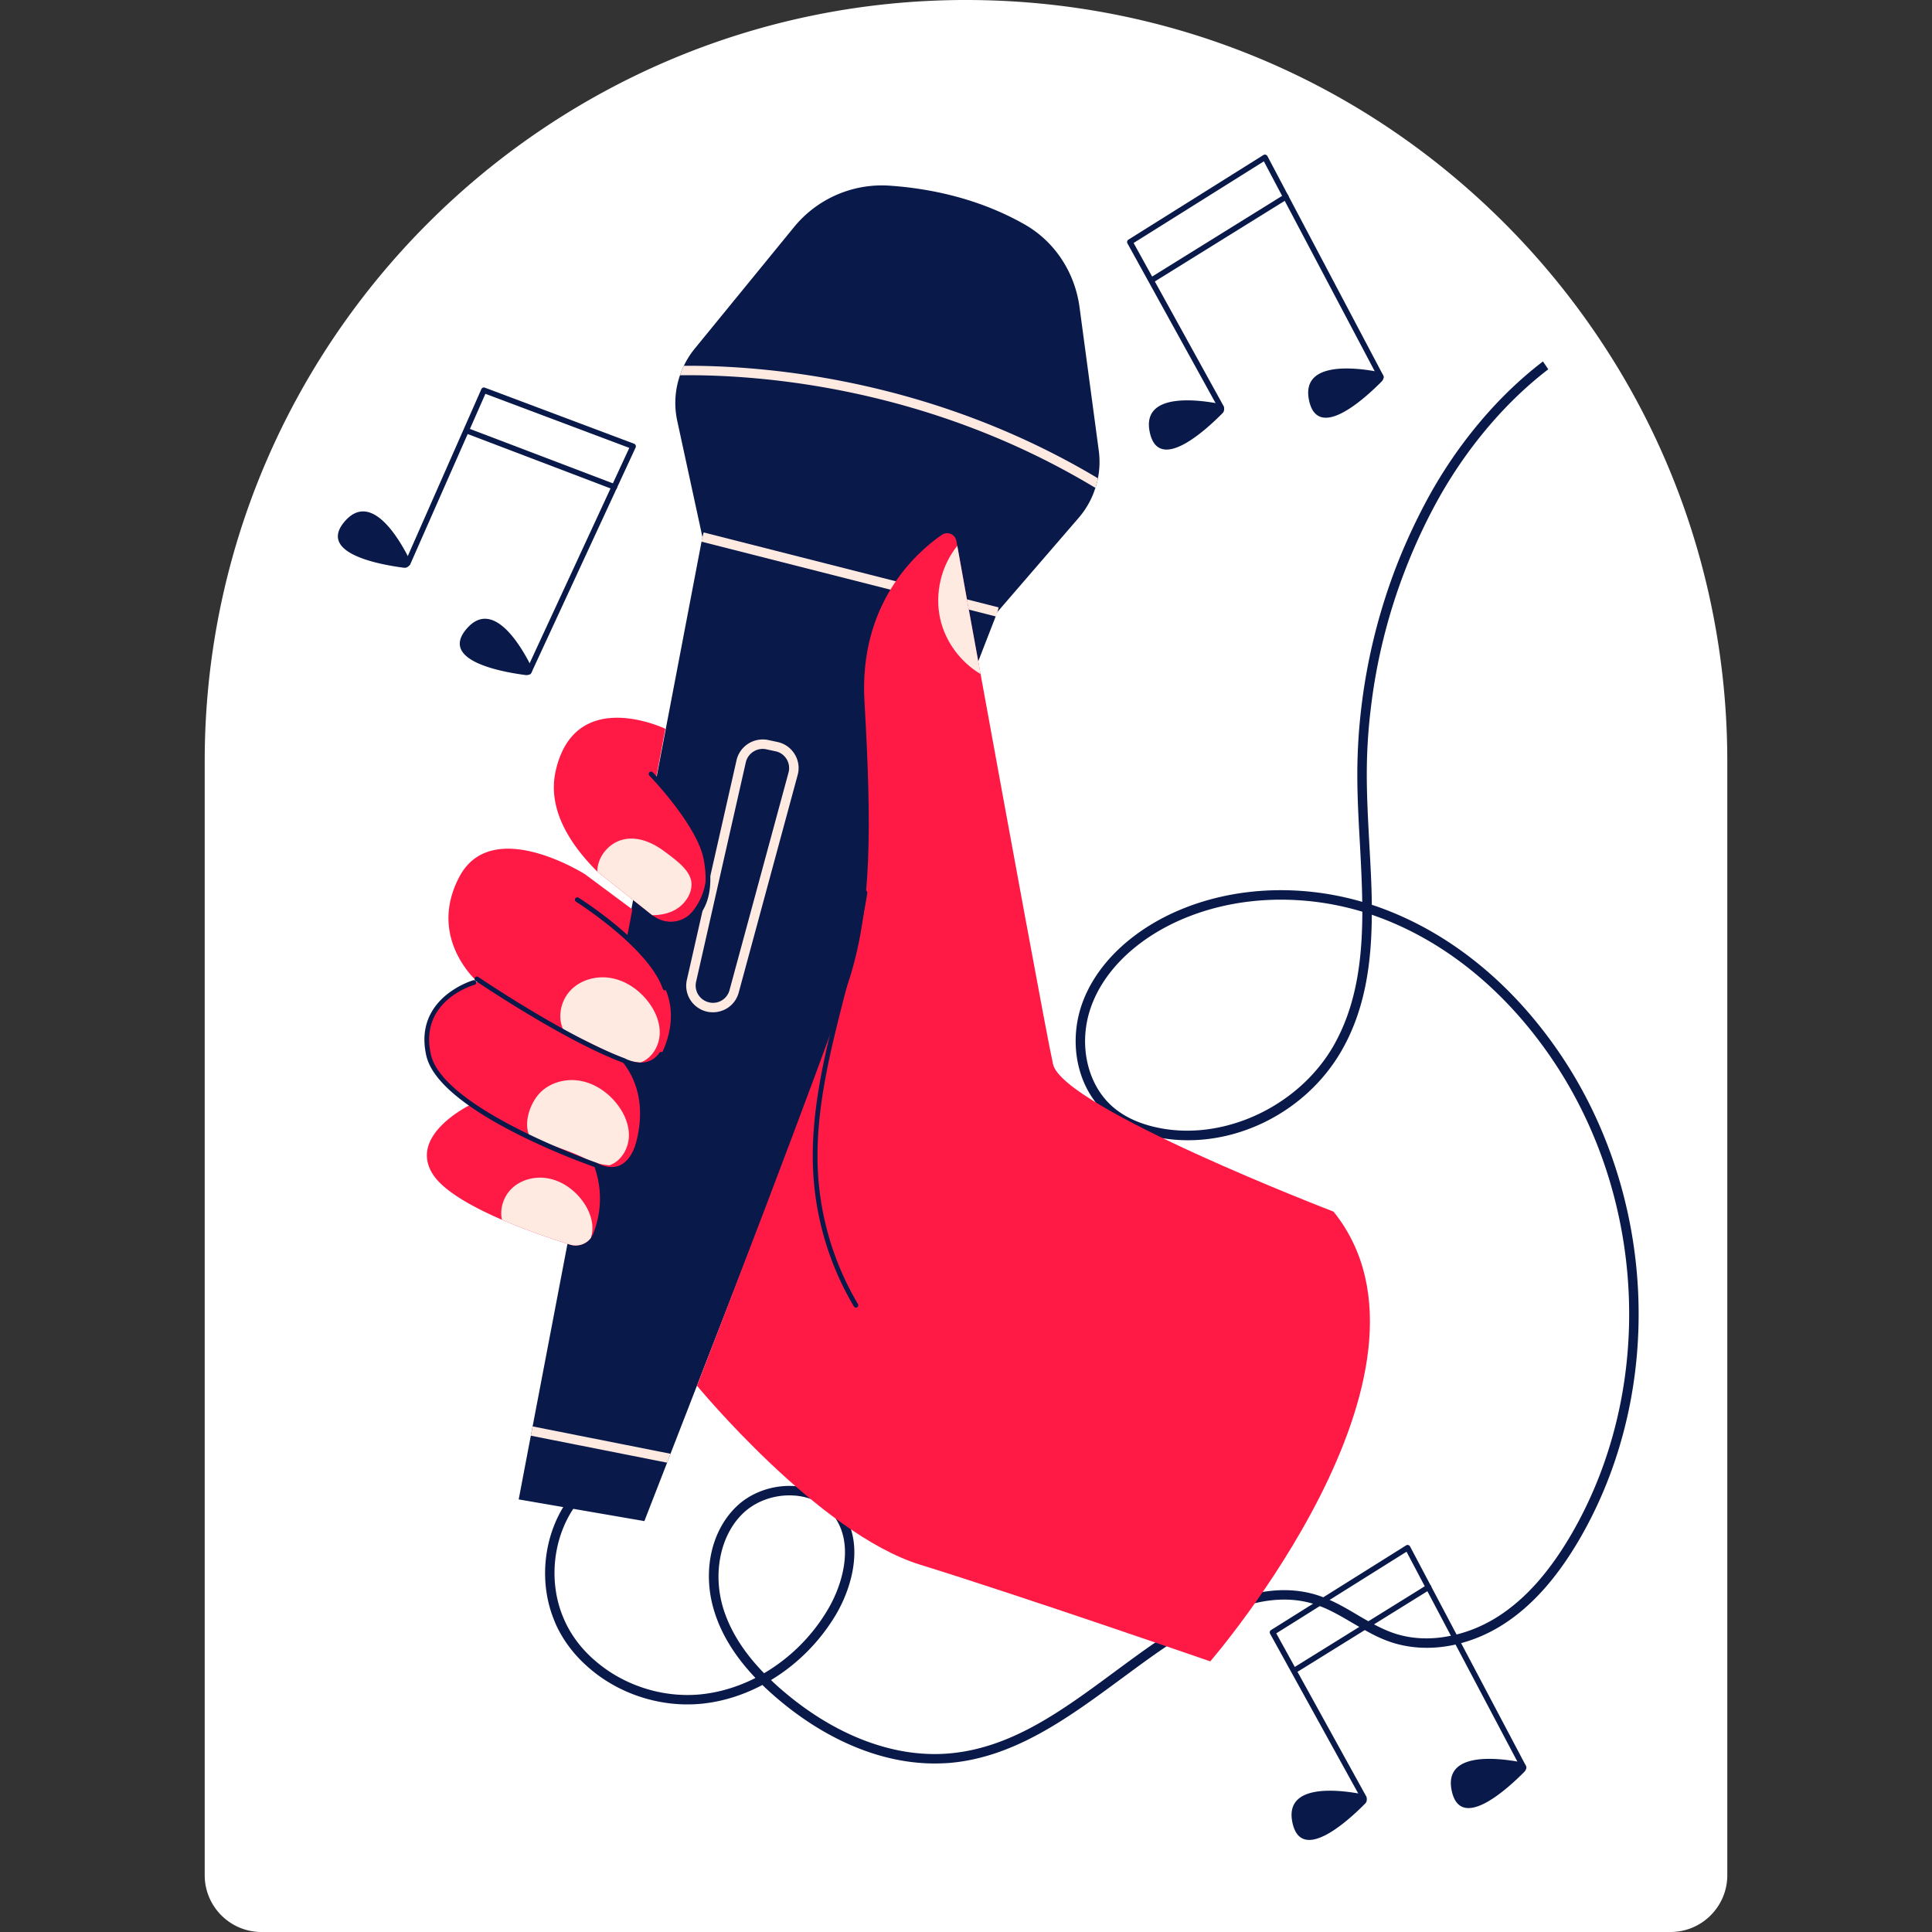 <svg xmlns="http://www.w3.org/2000/svg" version="1.1" xmlns:xlink="http://www.w3.org/1999/xlink" width="512" height="512" x="0" y="0" viewBox="0 0 512 512" style="enable-background:new 0 0 512 512" xml:space="preserve" class=""><rect x="0" y="0" width="512" height="512" fill="#333333" stroke="none"/><g><path d="M69.308 512c-8.316 0-15.059-6.743-15.059-15.059V201.738C54.249 90.499 144.749 0 255.988 0c53.887 0 104.554 20.989 142.664 59.099a202.654 202.654 0 0 1 23.972 28.882l.392.574c.423.617.838 1.228 1.24 1.852 20.767 31.218 32.363 67.804 33.413 105.618.054 1.886.082 3.787.082 5.713v295.203c0 8.316-6.743 15.059-15.059 15.059H69.308z" style="" fill="#ffffff" data-original="#ffffff"></path><path d="M441.399 201.052v295.203H68.016V201.052c0-103.103 83.576-186.679 186.679-186.679 51.576 0 98.234 20.906 132.016 54.688a187.237 187.237 0 0 1 22.187 26.73c.477.702.954 1.38 1.405 2.083 18.748 28.185 30.017 61.741 31.021 97.882.05 1.757.075 3.514.075 5.296z" style="" fill="#ffffff" data-original="#c179ff" class="" opacity="1"></path><path d="m349.435 153.247 11.559-46.104 6.741 42.102 45.175-1.207-39.654 21.304 10.266 41.464-28.455-31.643-32.665 28.703 16.82-39.585-30.804-17.217zM116.184 433.491l11.559-46.105 6.74 42.103 45.176-1.207-39.655 21.303 10.266 41.464-28.454-31.642L89.15 488.11l16.82-39.586-30.804-17.216z" style="" fill="#ffffff" data-original="#ffb46a" class="" opacity="1"></path><path d="M412.988 278.63c-12.248-17.819-28.135-30.82-45.904-37.597a65.625 65.625 0 0 0-3.539-1.255c-.05-5.471-.376-10.993-.678-16.439-.301-5.723-.628-11.671-.653-17.368a144.152 144.152 0 0 1 1.004-17.744 150.415 150.415 0 0 1 9.939-39.128 150.013 150.013 0 0 1 7.805-16.49c6.877-12.449 16.891-25.198 29.34-34.736-.452-.702-.929-1.38-1.405-2.083-12.8 9.763-23.115 22.864-30.143 35.614a156.963 156.963 0 0 0-8.358 17.769 154.8 154.8 0 0 0-9.412 36.593 151.077 151.077 0 0 0-1.28 20.229c.025 5.747.351 11.721.678 17.494.276 5.145.552 10.34.627 15.511-18.02-5.246-37.296-3.79-52.681 4.166-10.466 5.446-18.096 13.428-21.434 22.463-3.413 9.261-1.958 19.551 3.489 26.529a21.259 21.259 0 0 0 3.012 3.187c3.74 3.212 8.709 5.321 14.733 6.3h.025c18.296 2.937 37.747-6.551 47.31-23.09 6.375-11.018 8.006-23.442 8.082-36.141.879.301 1.757.628 2.635.954 17.293 6.601 32.778 19.3 44.724 36.693 25.475 37.045 27.809 87.667 5.823 126.018-5.873 10.215-12.273 17.493-19.577 22.211-3.539 2.284-7.329 3.915-11.143 4.869-.502.151-1.004.251-1.506.327-5.296 1.129-10.591.903-15.335-.753-1.732-.603-3.413-1.405-5.045-2.259-.502-.276-1.004-.552-1.481-.828a111.282 111.282 0 0 1-2.962-1.707c-2.359-1.405-4.769-2.811-7.303-3.94-.552-.251-1.104-.502-1.682-.702a31.278 31.278 0 0 0-1.631-.578c-4.467-1.405-9.286-1.682-14.431-.828-5.597.903-11.57 3.137-17.895 6.701-3.589 2.008-7.128 4.292-10.591 6.701-3.564 2.435-7.052 5.02-10.491 7.555-14.281 10.567-27.784 20.555-44.499 21.861-14.155 1.104-29.465-4.643-43.169-16.189a67.636 67.636 0 0 1-3.664-3.288c6.927-4.166 12.976-10.19 17.267-17.443 3.639-6.224 6.274-15.008 3.94-22.463a16.222 16.222 0 0 0-3.187-5.873c-2.761-3.263-6.827-5.246-11.52-5.597a5.313 5.313 0 0 0-.627-.05c-5.622-.276-11.294 1.782-15.109 5.522-6.751 6.551-9.01 17.493-5.747 27.833 1.908 6.074 5.497 11.871 10.868 17.518-4.593 2.334-9.538 3.84-14.532 4.342-10.24 1.004-20.58-2.485-27.984-8.935-2.936-2.51-5.396-5.496-7.203-8.86a23.725 23.725 0 0 1-1.029-2.133c-4.166-9.487-3.012-20.957 2.46-29.24 1.531-2.334 3.413-4.417 5.597-6.124l-1.531-1.983c-2.71 2.108-4.969 4.719-6.727 7.655-5.245 8.634-6.375 20.079-2.484 29.766a25.714 25.714 0 0 0 1.506 3.263c1.807 3.338 4.216 6.35 7.053 8.91 7.931 7.303 19.326 11.269 30.594 10.164 5.572-.552 11.043-2.284 16.113-4.969a84.641 84.641 0 0 0 4.342 3.915c13.026 10.968 27.533 16.891 41.286 16.891 1.23 0 2.46-.05 3.689-.125 17.418-1.38 31.849-12.047 45.804-22.337 3.915-2.886 7.906-5.848 11.972-8.584 2.911-1.982 5.848-3.84 8.835-5.522 5.145-2.886 10.039-4.869 14.632-5.923 5.547-1.305 10.692-1.255 15.36.151.125.025.226.075.351.1.502.151.979.326 1.456.527 2.987 1.13 5.747 2.761 8.659 4.467l1.807 1.054c.477.276.954.552 1.456.828 2.108 1.205 4.317 2.309 6.651 3.112 5.371 1.857 11.42 2.083 17.393.728a14.26 14.26 0 0 0 1.481-.376c3.89-1.029 7.705-2.735 11.294-5.044 7.655-4.945 14.331-12.499 20.405-23.065 22.461-39.177 20.077-90.879-5.925-128.702zm-59.683-1.33c-8.935 15.41-27.758 24.596-44.775 21.86-5.572-.904-10.115-2.836-13.503-5.722-7.053-6.024-9.412-17.117-5.773-26.931 3.112-8.458 10.315-15.962 20.229-21.107 8.985-4.643 19.351-6.977 29.992-6.977a74.869 74.869 0 0 1 21.559 3.188c-.024 12.624-1.53 24.947-7.729 35.689zM191.724 426.407c-2.911-9.311-.878-19.476 5.095-25.274 3.162-3.087 7.73-4.844 12.373-4.844.301 0 .577 0 .878.025 1.682.075 3.263.376 4.718.903 2.234.803 4.166 2.109 5.647 3.84.377.452.728.904 1.029 1.38 4.693 7.178 1.933 17.293-2.058 24.069a47.693 47.693 0 0 1-16.916 16.916c-5.37-5.52-8.909-11.142-10.766-17.015z" fill="#09194a" opacity="1" data-original="#000000" class=""></path><path d="m264.33 162.169-86.638 223.097-.904 2.359-6.023 15.486-33.305-5.747 3.213-16.891.477-2.46 45.001-235.696c42.942-.654 78.179 19.852 78.179 19.852z" fill="#09194a" opacity="1" data-original="#000000" class=""></path><path d="M210.598 199.872a7.02 7.02 0 0 0-4.568-3.237l-2.46-.527c-3.765-.778-7.529 1.606-8.383 5.371l-6.952 30.695-2.058 9.211-4.141 18.246a7.015 7.015 0 0 0 3.338 7.68 6.885 6.885 0 0 0 3.539.954c.929 0 1.832-.176 2.711-.527 2.058-.828 3.564-2.56 4.141-4.693l15.611-57.625a6.948 6.948 0 0 0-.778-5.548zm-1.632 4.869-15.636 57.65a4.537 4.537 0 0 1-2.661 3.037 4.584 4.584 0 0 1-4.041-.301c-1.732-1.004-2.585-2.987-2.158-4.944l13.176-58.152c.477-2.108 2.384-3.564 4.467-3.564.301 0 .628.025.929.1l2.46.527c1.255.251 2.284 1.004 2.961 2.083.654 1.079.83 2.36.503 3.564zM177.692 385.265l-.904 2.359-36.116-7.153.477-2.459z" style="" fill="#ffeae2" data-original="#ffeae2" class=""></path><path d="M290.959 126.755a15.189 15.189 0 0 1-.677 2.535c-.879 2.861-2.384 5.572-4.392 7.906l-21.56 24.973-78.18-19.853-6.676-30.795a22.4 22.4 0 0 1 .728-12.072 19.48 19.48 0 0 1 1.029-2.51 22.235 22.235 0 0 1 2.836-4.493l26.328-32.226a30.06 30.06 0 0 1 25.324-11.018c9.989.678 23.165 3.112 35.715 10.215 8.107 4.568 13.427 12.8 14.657 22.011l5.095 37.998c.326 2.46.25 4.92-.227 7.329z" fill="#09194a" opacity="1" data-original="#000000" class=""></path><path d="M290.959 126.755a15.189 15.189 0 0 1-.677 2.535c-45.026-27.156-90.177-30.093-110.08-29.842a19.48 19.48 0 0 1 1.029-2.51c20.655-.125 65.204 3.188 109.728 29.817z" style="" fill="#ffeae2" data-original="#ffeae2" class=""></path><path d="M223.987 111.915h2.508v80.662h-2.508z" style="" transform="rotate(-75.741 225.247 152.244)" fill="#ffeae2" data-original="#ffeae2" class=""></path><path d="M320.726 440.28s-49.995-17.293-76.9-25.625c-26.905-8.333-59.114-47.42-59.114-47.42s34.769-89.715 40.542-108.288c5.748-18.598 5.748-39.73 3.84-73.06-1.506-25.851 13.603-39.379 20.455-44.122 1.506-1.054 3.564-.226 3.89 1.581.075.402.151.828.251 1.305 1.154 6.525 3.438 19.049 6.174 33.983 7.203 39.529 17.544 95.975 19.2 103.379 2.56 11.52 74.34 39.078 74.34 39.078 33.957 42.289-32.678 119.189-32.678 119.189z" style="" fill="#ff1a46" data-original="#ff91b5" class="" opacity="1"></path><path d="M226.825 346.534a.624.624 0 0 1-.539-.307 78.103 78.103 0 0 1-10.703-34.315c-1.141-16.508 3.038-32.858 7.08-48.668 2.235-8.746 4.546-17.789 5.937-26.77a.638.638 0 0 1 .716-.525.627.627 0 0 1 .524.716c-1.401 9.042-3.719 18.114-5.962 26.888-4.017 15.715-8.17 31.963-7.043 48.272a76.865 76.865 0 0 0 10.529 33.761.625.625 0 0 1-.539.948z" fill="#09194a" opacity="1" data-original="#000000" class=""></path><path d="M259.863 178.633c-5.346-3.187-9.361-8.609-10.717-14.707-1.456-6.676.251-13.955 4.543-19.275 1.154 6.525 3.438 19.049 6.174 33.982z" style="" fill="#ffeae2" data-original="#ffeae2" class=""></path><path d="M183.465 241.604c-2.41 2.886-6.576 3.489-9.738 1.481-.276-.176-.577-.376-.879-.552l-14.557-11.545c-7.354-7.329-13.302-16.69-11.018-26.729 5.12-22.638 29.064-11.118 29.064-11.118l-2.585 13.678s4.869 3.965 11.269 15.912c3.915 7.278 2.032 14.556-1.556 18.873zM175.283 279.351c-.979 2.008-3.213 3.062-5.396 2.66l-5.195-.954c7.429 8.96 4.869 19.953 2.485 26.027a5.004 5.004 0 0 1-6.551 2.836l-3.313-1.33c2.937 7.805 1.456 14.406-.126 18.397a4.42 4.42 0 0 1-.602 1.054v.025c-1.23 1.657-3.438 2.409-5.496 1.782-4.242-1.33-11.269-3.664-18.071-6.601-7.881-3.413-15.485-7.63-18.322-12.072-6.726-10.591 10.366-18.598 10.366-18.598s-12.875-5.823-12.072-17.619c.929-13.603 13.578-14.733 13.578-14.733s-13.478-11.545-4.819-27.884c8.659-16.339 33.33-.627 33.33-.627L167.578 241l-1.506 7.906s5.346 2.334 10.14 12.925c3.136 6.904.953 13.655-.929 17.52z" style="" fill="#ff1a46" data-original="#ff91b5" class="" opacity="1"></path><path d="M149.311 272.969c-1.665-3.472-.682-7.911 2.024-10.651s6.869-3.802 10.657-3.113c3.789.69 7.177 2.995 9.58 6.004 2.004 2.508 3.4 5.636 3.253 8.843-.147 3.207-2.076 6.425-5.094 7.519-2.349-.093-4.934-1.001-7.037-2.051-3.965-1.98-9.417-4.57-13.383-6.551zM140.335 301.072c-1.665-3.472.124-8.78 2.83-11.519 2.706-2.74 6.869-3.803 10.657-3.113 3.788.689 7.177 2.995 9.58 6.004 2.004 2.508 3.4 5.637 3.253 8.843-.147 3.207-2.076 6.425-5.094 7.519-2.349-.093-4.934-1.001-7.037-2.051-3.965-1.98-10.224-3.703-14.189-5.683zM156.986 325.883a7.975 7.975 0 0 1-.402 2.158v.025c-1.23 1.657-3.438 2.409-5.496 1.782-4.242-1.33-11.269-3.664-18.071-6.601-.602-2.836.351-5.998 2.435-8.107 2.484-2.535 6.299-3.489 9.763-2.861 3.489.627 6.576 2.736 8.784 5.496 1.832 2.311 3.113 5.172 2.987 8.108z" style="" fill="#ffeae2" data-original="#ffeae2" class=""></path><path d="M178.034 246.11a.63.63 0 0 1-.624-.566.63.63 0 0 1 .564-.686c2.909-.284 5.165-1.468 6.705-3.517 2.243-2.984 2.889-7.788 1.819-13.526-1.708-9.158-14.284-22.135-14.41-22.265a.626.626 0 1 1 .897-.877c.53.543 12.971 13.384 14.746 22.912 1.135 6.088.408 11.241-2.048 14.51-1.76 2.342-4.311 3.691-7.586 4.014l-.063.001z" fill="#09194a" opacity="1" data-original="#000000" class=""></path><path d="M183.264 234.576c-.125 2.686-1.907 5.12-4.216 6.475-1.857 1.054-4.041 1.481-6.199 1.481l-14.557-11.545c-.025-.351.025-.728.075-1.104.527-3.589 3.463-6.726 7.027-7.454 3.915-.828 7.881 1.029 11.043 3.464 2.911 2.208 6.977 5.044 6.827 8.683z" style="" fill="#ffeae2" data-original="#ffeae2" class=""></path><path d="M176.221 262.451a.626.626 0 0 1-.593-.424c-3.729-10.875-22.778-22.941-22.969-23.061a.629.629 0 0 1-.199-.865.632.632 0 0 1 .865-.199c.799.502 19.616 12.424 23.489 23.718a.626.626 0 0 1-.593.831zM169.881 282.818c-2.619 0-4.822-1.203-4.86-1.224-15.662-5.844-38.744-21.497-38.976-21.656a.626.626 0 1 1 .706-1.036c.23.156 23.189 15.726 38.795 21.556.321.17 5.913 3.204 9.213-1.462a.628.628 0 0 1 1.025.723c-1.701 2.411-3.921 3.099-5.903 3.099z" fill="#09194a" opacity="1" data-original="#000000" class=""></path><path d="M162.046 310.541c-2.403 0-4.317-1.183-4.424-1.25-1.56-.525-41.251-14.483-44.652-29.548-3.456-15.302 12.297-19.921 12.456-19.967a.63.63 0 0 1 .774.434.63.63 0 0 1-.434.775c-.604.17-14.763 4.349-11.573 18.482 3.25 14.392 43.562 28.56 43.969 28.701.157.08 3.109 1.891 5.958.719 2.283-.939 3.939-3.508 4.92-7.64a.623.623 0 0 1 .755-.466c.337.08.545.418.466.755-1.081 4.554-2.991 7.419-5.676 8.516a6.66 6.66 0 0 1-2.539.489zM323.626 108.728a.74.74 0 0 1-.649-.382l-24.194-43.851a.74.74 0 0 1 .255-.985l35.787-22.429a.744.744 0 0 1 1.048.282l30.745 58.215a.74.74 0 1 1-1.309.691l-30.372-57.51-34.519 21.633 23.855 43.238a.74.74 0 0 1-.647 1.098z" fill="#09194a" opacity="1" data-original="#000000" class=""></path><path d="M323.981 109.502c.831-.841.389-2.264-.772-2.489-6.124-1.187-20.806-2.993-18.494 7.601 2.342 10.735 14.587-.378 19.266-5.112zM366.193 101.059c.831-.84.388-2.264-.772-2.489-6.124-1.188-20.805-2.994-18.494 7.601 2.342 10.736 14.587-.377 19.266-5.112zM305.544 74.768a.74.74 0 0 1-.392-1.369l35.219-21.862a.74.74 0 1 1 .782 1.258l-35.219 21.862a.748.748 0 0 1-.39.111zM361.434 477.189a.741.741 0 0 1-.65-.383l-24.194-43.85a.74.74 0 0 1 .255-.985l35.785-22.43a.74.74 0 0 1 1.048.282l30.746 58.216a.74.74 0 1 1-1.309.691l-30.374-57.511-34.517 21.635 23.855 43.238a.741.741 0 0 1-.645 1.097z" fill="#09194a" opacity="1" data-original="#000000" class=""></path><path d="M361.788 477.962c.831-.841.388-2.264-.772-2.488-6.124-1.188-20.805-2.994-18.494 7.601 2.342 10.735 14.587-.378 19.266-5.113zM404 469.52c.831-.84.389-2.264-.772-2.488-6.124-1.188-20.806-2.993-18.494 7.601 2.343 10.734 14.587-.379 19.266-5.113zM343.352 443.229a.74.74 0 0 1-.392-1.369l35.219-21.862a.74.74 0 0 1 .782 1.258l-35.219 21.862a.748.748 0 0 1-.39.111zM140.127 178.773a.74.74 0 0 1-.671-1.052l27.313-59.025-38.134-14.329-19.916 45.188a.742.742 0 0 1-1.356-.599l20.199-45.827a.737.737 0 0 1 .938-.393l39.534 14.855a.735.735 0 0 1 .411 1.004l-27.647 59.749a.737.737 0 0 1-.671.429z" fill="#09194a" opacity="1" data-original="#000000" class=""></path><path d="M107.052 150.458c1.172.151 2.035-1.064 1.511-2.123-2.769-5.59-10.235-18.359-17.258-10.097-7.116 8.372 9.145 11.369 15.747 12.22zM139.362 178.904c1.172.151 2.035-1.064 1.511-2.123-2.769-5.59-10.235-18.359-17.258-10.097-7.116 8.372 9.145 11.37 15.747 12.22zM162.82 129.776a.768.768 0 0 1-.264-.048l-38.74-14.749a.742.742 0 0 1-.429-.956.753.753 0 0 1 .956-.429l38.74 14.749a.742.742 0 0 1-.263 1.433z" fill="#09194a" opacity="1" data-original="#000000" class=""></path></g></svg>